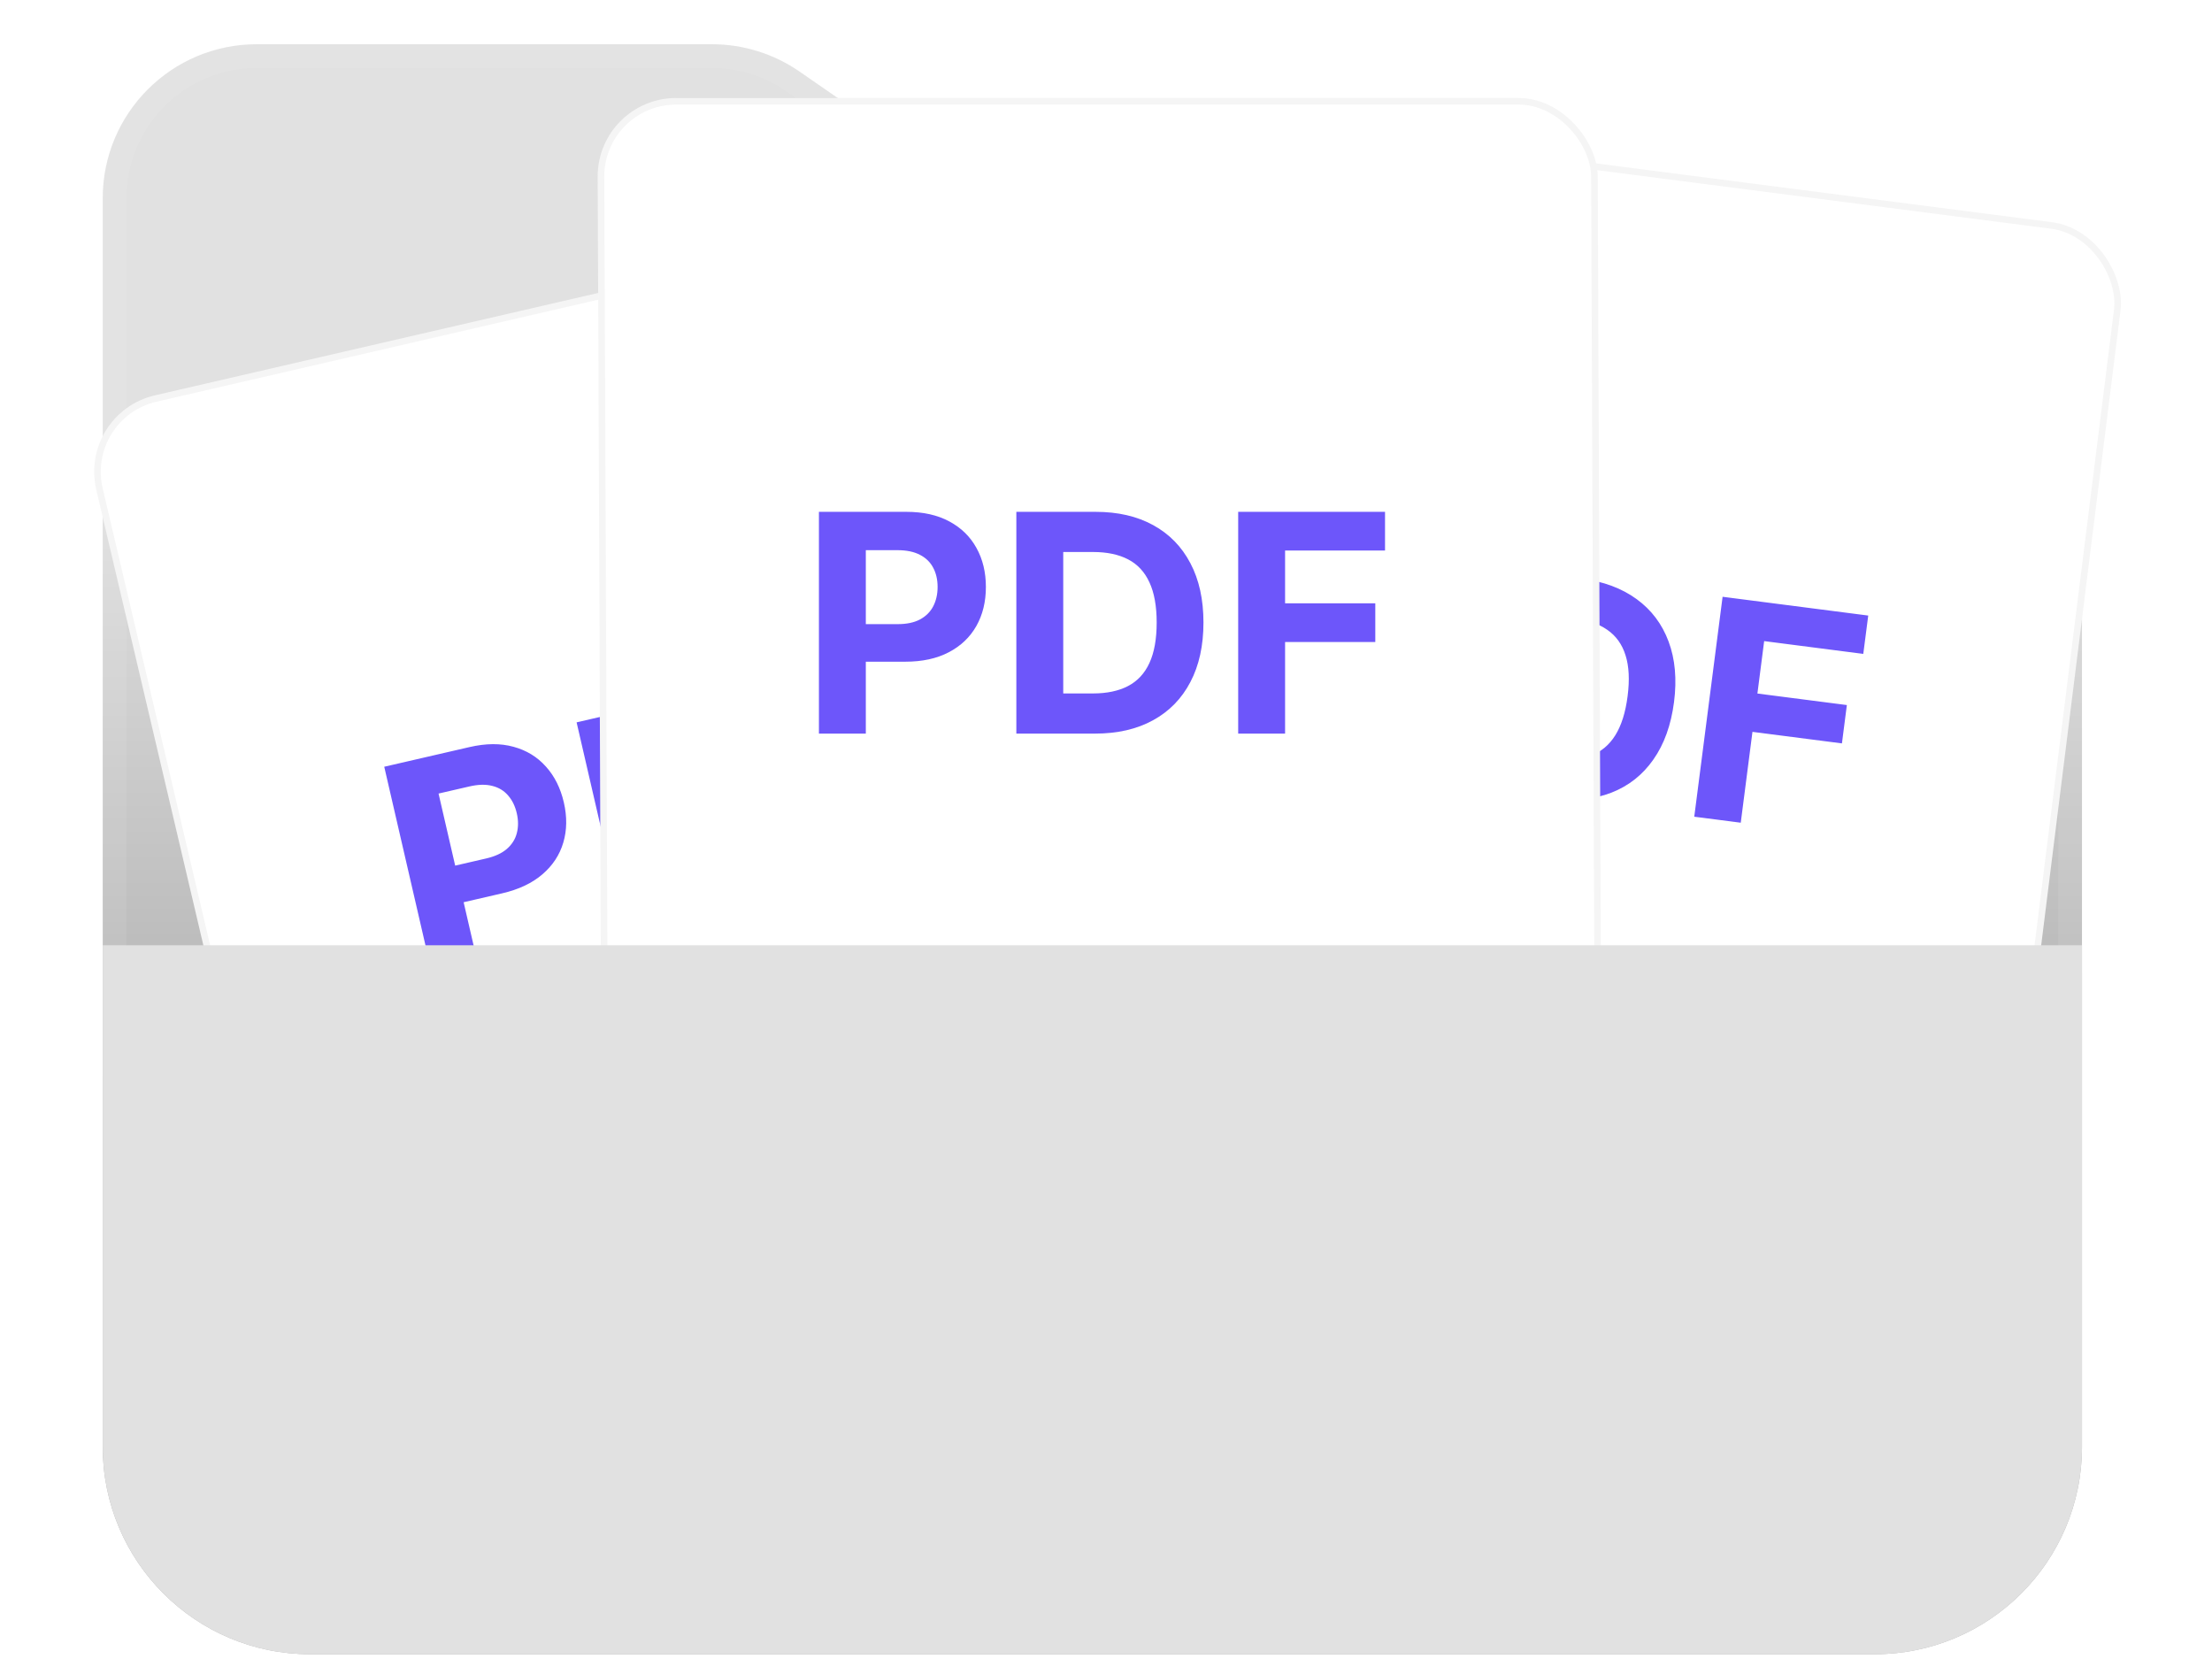 <svg width="100" height="75" viewBox="0 0 100 75" fill="none" xmlns="http://www.w3.org/2000/svg">
<path d="M4.644 8.962C4.644 5.117 7.761 2 11.606 2H32.185C33.601 2 34.983 2.432 36.147 3.237L47.595 11.16C48.759 11.966 50.142 12.397 51.557 12.397H87.16C91.005 12.397 94.122 15.514 94.122 19.359V65.412C94.122 70.588 89.926 74.784 84.75 74.784H14.016C8.84 74.784 4.644 70.588 4.644 65.412V8.962Z" fill="url(#paint0_linear_12_3246)"/>
<path d="M11.606 2.535H32.185C33.41 2.535 34.609 2.885 35.639 3.542L35.842 3.678L47.291 11.601C48.544 12.468 50.032 12.933 51.557 12.933H87.161C90.71 12.933 93.586 15.81 93.586 19.359V65.412C93.586 70.292 89.63 74.248 84.75 74.248H14.016C9.136 74.248 5.179 70.292 5.179 65.412V8.962C5.179 5.413 8.057 2.535 11.606 2.535Z" stroke="white" stroke-opacity="0.08" stroke-width="1.071"/>
<g filter="url(#filter0_di_12_3246)">
<rect width="45.209" height="45.207" rx="3.562" transform="matrix(0.992 0.128 -0.124 0.992 51.459 5.31)" fill="white"/>
<rect x="0.129" y="0.166" width="44.912" height="44.91" rx="3.414" transform="matrix(0.992 0.128 -0.124 0.992 51.48 5.295)" stroke="black" stroke-opacity="0.04" stroke-width="0.297"/>
</g>
<path d="M57.795 34.499L59.077 24.556L63 25.062C63.754 25.159 64.378 25.386 64.871 25.742C65.365 26.096 65.719 26.544 65.932 27.088C66.148 27.629 66.214 28.23 66.129 28.89C66.044 29.551 65.826 30.115 65.476 30.583C65.126 31.051 64.663 31.392 64.086 31.603C63.513 31.816 62.844 31.873 62.08 31.774L59.58 31.452L59.797 29.767L61.957 30.046C62.362 30.098 62.704 30.071 62.984 29.966C63.268 29.858 63.491 29.687 63.653 29.455C63.818 29.219 63.921 28.938 63.964 28.611C64.006 28.281 63.977 27.985 63.876 27.721C63.779 27.456 63.606 27.238 63.358 27.067C63.111 26.894 62.783 26.781 62.375 26.729L60.957 26.546L59.897 34.77L57.795 34.499ZM70.172 36.094L66.647 35.64L67.929 25.697L71.483 26.155C72.483 26.284 73.318 26.594 73.989 27.085C74.659 27.573 75.141 28.213 75.434 29.004C75.73 29.796 75.812 30.708 75.679 31.74C75.545 32.776 75.235 33.641 74.747 34.335C74.263 35.029 73.631 35.529 72.851 35.833C72.075 36.137 71.182 36.225 70.172 36.094ZM68.981 34.11L70.317 34.282C70.938 34.362 71.475 34.319 71.927 34.154C72.383 33.986 72.748 33.682 73.022 33.244C73.299 32.802 73.486 32.211 73.581 31.47C73.676 30.735 73.645 30.121 73.488 29.627C73.335 29.133 73.06 28.749 72.664 28.474C72.269 28.2 71.76 28.022 71.139 27.942L69.799 27.769L68.981 34.11ZM76.594 36.922L77.875 26.979L84.459 27.828L84.235 29.561L79.754 28.983L79.449 31.353L83.493 31.874L83.27 33.607L79.225 33.086L78.696 37.193L76.594 36.922Z" fill="#6D56FA"/>
<g filter="url(#filter1_di_12_3246)">
<rect width="45.209" height="45.207" rx="3.562" transform="matrix(0.974 -0.225 0.229 0.974 3.537 19.267)" fill="white"/>
<rect x="0.179" y="0.111" width="44.912" height="44.91" rx="3.414" transform="matrix(0.974 -0.225 0.229 0.974 3.516 19.31)" stroke="black" stroke-opacity="0.04" stroke-width="0.297"/>
</g>
<path d="M19.626 44.432L17.371 34.663L21.225 33.774C21.965 33.603 22.629 33.598 23.216 33.761C23.802 33.92 24.29 34.218 24.678 34.654C25.07 35.087 25.34 35.627 25.49 36.276C25.64 36.924 25.632 37.529 25.466 38.09C25.301 38.65 24.985 39.13 24.518 39.529C24.054 39.928 23.447 40.214 22.696 40.387L20.24 40.954L19.858 39.299L21.98 38.809C22.378 38.717 22.689 38.573 22.915 38.377C23.144 38.177 23.293 37.94 23.364 37.666C23.437 37.388 23.437 37.088 23.363 36.767C23.288 36.442 23.157 36.175 22.971 35.963C22.787 35.747 22.55 35.603 22.258 35.53C21.966 35.453 21.619 35.461 21.219 35.554L19.826 35.875L21.691 43.955L19.626 44.432ZM31.785 41.625L28.322 42.424L26.067 32.656L29.558 31.85C30.541 31.623 31.432 31.623 32.231 31.851C33.03 32.075 33.704 32.507 34.254 33.147C34.807 33.786 35.2 34.613 35.435 35.628C35.669 36.645 35.679 37.564 35.463 38.384C35.25 39.204 34.831 39.892 34.206 40.448C33.584 41.003 32.777 41.396 31.785 41.625ZM29.979 40.178L31.291 39.875C31.901 39.734 32.39 39.507 32.757 39.195C33.126 38.879 33.362 38.467 33.466 37.961C33.573 37.451 33.542 36.831 33.374 36.103C33.207 35.382 32.965 34.816 32.646 34.407C32.33 33.998 31.939 33.733 31.473 33.613C31.006 33.493 30.468 33.504 29.857 33.645L28.541 33.949L29.979 40.178ZM38.094 40.168L35.839 30.4L42.307 28.907L42.7 30.609L38.297 31.626L38.835 33.953L42.808 33.036L43.201 34.739L39.228 35.656L40.16 39.691L38.094 40.168Z" fill="#6D56FA"/>
<g filter="url(#filter2_di_12_3246)">
<rect width="45.209" height="45.207" rx="3.562" transform="matrix(1 0 0.004 1 27.006 5.025)" fill="white"/>
<rect x="0.149" y="0.148" width="44.912" height="44.91" rx="3.414" transform="matrix(1 0 0.004 1 27.006 5.025)" stroke="black" stroke-opacity="0.04" stroke-width="0.297"/>
</g>
<path d="M37.022 33.165V23.139H40.977C41.738 23.139 42.386 23.285 42.921 23.575C43.456 23.862 43.864 24.262 44.145 24.774C44.428 25.283 44.57 25.871 44.57 26.537C44.57 27.202 44.427 27.79 44.14 28.299C43.852 28.808 43.436 29.204 42.891 29.488C42.35 29.772 41.694 29.914 40.923 29.914H38.403V28.216H40.581C40.989 28.216 41.325 28.145 41.589 28.005C41.857 27.861 42.056 27.664 42.187 27.413C42.32 27.158 42.387 26.866 42.387 26.537C42.387 26.204 42.32 25.913 42.187 25.665C42.056 25.414 41.857 25.22 41.589 25.083C41.322 24.942 40.982 24.872 40.571 24.872H39.142V33.165H37.022ZM49.501 33.165H45.947V23.139H49.531C50.539 23.139 51.407 23.34 52.135 23.741C52.862 24.14 53.422 24.712 53.814 25.46C54.209 26.207 54.406 27.101 54.406 28.142C54.406 29.186 54.209 30.084 53.814 30.834C53.422 31.585 52.859 32.161 52.125 32.562C51.394 32.964 50.519 33.165 49.501 33.165ZM48.067 31.349H49.413C50.04 31.349 50.567 31.238 50.994 31.016C51.425 30.79 51.748 30.443 51.963 29.973C52.182 29.5 52.291 28.89 52.291 28.142C52.291 27.401 52.182 26.796 51.963 26.326C51.748 25.856 51.427 25.51 50.999 25.288C50.572 25.066 50.044 24.955 49.418 24.955H48.067V31.349ZM55.976 33.165V23.139H62.614V24.887H58.096V27.276H62.174V29.023H58.096V33.165H55.976Z" fill="#6D56FA"/>
<path d="M4.644 42.732H94.122V65.412C94.122 70.588 89.926 74.784 84.75 74.784H14.016C8.84 74.784 4.644 70.588 4.644 65.412V42.732Z" fill="#E1E1E1"/>
<defs>
<filter id="filter0_di_12_3246" x="42.698" y="1.58" width="56.747" height="56.91" filterUnits="userSpaceOnUse" color-interpolation-filters="sRGB">
<feFlood flood-opacity="0" result="BackgroundImageFix"/>
<feColorMatrix in="SourceAlpha" type="matrix" values="0 0 0 0 0 0 0 0 0 0 0 0 0 0 0 0 0 0 127 0" result="hardAlpha"/>
<feOffset dy="-0.594"/>
<feGaussianBlur stdDeviation="1.781"/>
<feComposite in2="hardAlpha" operator="out"/>
<feColorMatrix type="matrix" values="0 0 0 0 0.686 0 0 0 0 0.686 0 0 0 0 0.686 0 0 0 0.25 0"/>
<feBlend mode="normal" in2="BackgroundImageFix" result="effect1_dropShadow_12_3246"/>
<feBlend mode="normal" in="SourceGraphic" in2="effect1_dropShadow_12_3246" result="shape"/>
<feColorMatrix in="SourceAlpha" type="matrix" values="0 0 0 0 0 0 0 0 0 0 0 0 0 0 0 0 0 0 127 0" result="hardAlpha"/>
<feOffset/>
<feGaussianBlur stdDeviation="4.75"/>
<feComposite in2="hardAlpha" operator="arithmetic" k2="-1" k3="1"/>
<feColorMatrix type="matrix" values="0 0 0 0 0.674 0 0 0 0 0.674 0 0 0 0 0.674 0 0 0 0.12 0"/>
<feBlend mode="normal" in2="shape" result="effect2_innerShadow_12_3246"/>
</filter>
<filter id="filter1_di_12_3246" x="0.694" y="5.65" width="60.069" height="59.887" filterUnits="userSpaceOnUse" color-interpolation-filters="sRGB">
<feFlood flood-opacity="0" result="BackgroundImageFix"/>
<feColorMatrix in="SourceAlpha" type="matrix" values="0 0 0 0 0 0 0 0 0 0 0 0 0 0 0 0 0 0 127 0" result="hardAlpha"/>
<feOffset dy="-0.594"/>
<feGaussianBlur stdDeviation="1.781"/>
<feComposite in2="hardAlpha" operator="out"/>
<feColorMatrix type="matrix" values="0 0 0 0 0.686 0 0 0 0 0.686 0 0 0 0 0.686 0 0 0 0.25 0"/>
<feBlend mode="normal" in2="BackgroundImageFix" result="effect1_dropShadow_12_3246"/>
<feBlend mode="normal" in="SourceGraphic" in2="effect1_dropShadow_12_3246" result="shape"/>
<feColorMatrix in="SourceAlpha" type="matrix" values="0 0 0 0 0 0 0 0 0 0 0 0 0 0 0 0 0 0 127 0" result="hardAlpha"/>
<feOffset/>
<feGaussianBlur stdDeviation="4.75"/>
<feComposite in2="hardAlpha" operator="arithmetic" k2="-1" k3="1"/>
<feColorMatrix type="matrix" values="0 0 0 0 0.674 0 0 0 0 0.674 0 0 0 0 0.674 0 0 0 0.12 0"/>
<feBlend mode="normal" in2="shape" result="effect2_innerShadow_12_3246"/>
</filter>
<filter id="filter2_di_12_3246" x="23.457" y="0.869" width="52.475" height="52.332" filterUnits="userSpaceOnUse" color-interpolation-filters="sRGB">
<feFlood flood-opacity="0" result="BackgroundImageFix"/>
<feColorMatrix in="SourceAlpha" type="matrix" values="0 0 0 0 0 0 0 0 0 0 0 0 0 0 0 0 0 0 127 0" result="hardAlpha"/>
<feOffset dy="-0.594"/>
<feGaussianBlur stdDeviation="1.781"/>
<feComposite in2="hardAlpha" operator="out"/>
<feColorMatrix type="matrix" values="0 0 0 0 0.686 0 0 0 0 0.686 0 0 0 0 0.686 0 0 0 0.25 0"/>
<feBlend mode="normal" in2="BackgroundImageFix" result="effect1_dropShadow_12_3246"/>
<feBlend mode="normal" in="SourceGraphic" in2="effect1_dropShadow_12_3246" result="shape"/>
<feColorMatrix in="SourceAlpha" type="matrix" values="0 0 0 0 0 0 0 0 0 0 0 0 0 0 0 0 0 0 127 0" result="hardAlpha"/>
<feOffset/>
<feGaussianBlur stdDeviation="4.75"/>
<feComposite in2="hardAlpha" operator="arithmetic" k2="-1" k3="1"/>
<feColorMatrix type="matrix" values="0 0 0 0 0.674 0 0 0 0 0.674 0 0 0 0 0.674 0 0 0 0.12 0"/>
<feBlend mode="normal" in2="shape" result="effect2_innerShadow_12_3246"/>
</filter>
<linearGradient id="paint0_linear_12_3246" x1="49.383" y1="21.596" x2="49.383" y2="53.589" gradientUnits="userSpaceOnUse">
<stop stop-color="#E1E1E1"/>
<stop offset="1" stop-color="#AAAAAA"/>
</linearGradient>
</defs>
</svg>
